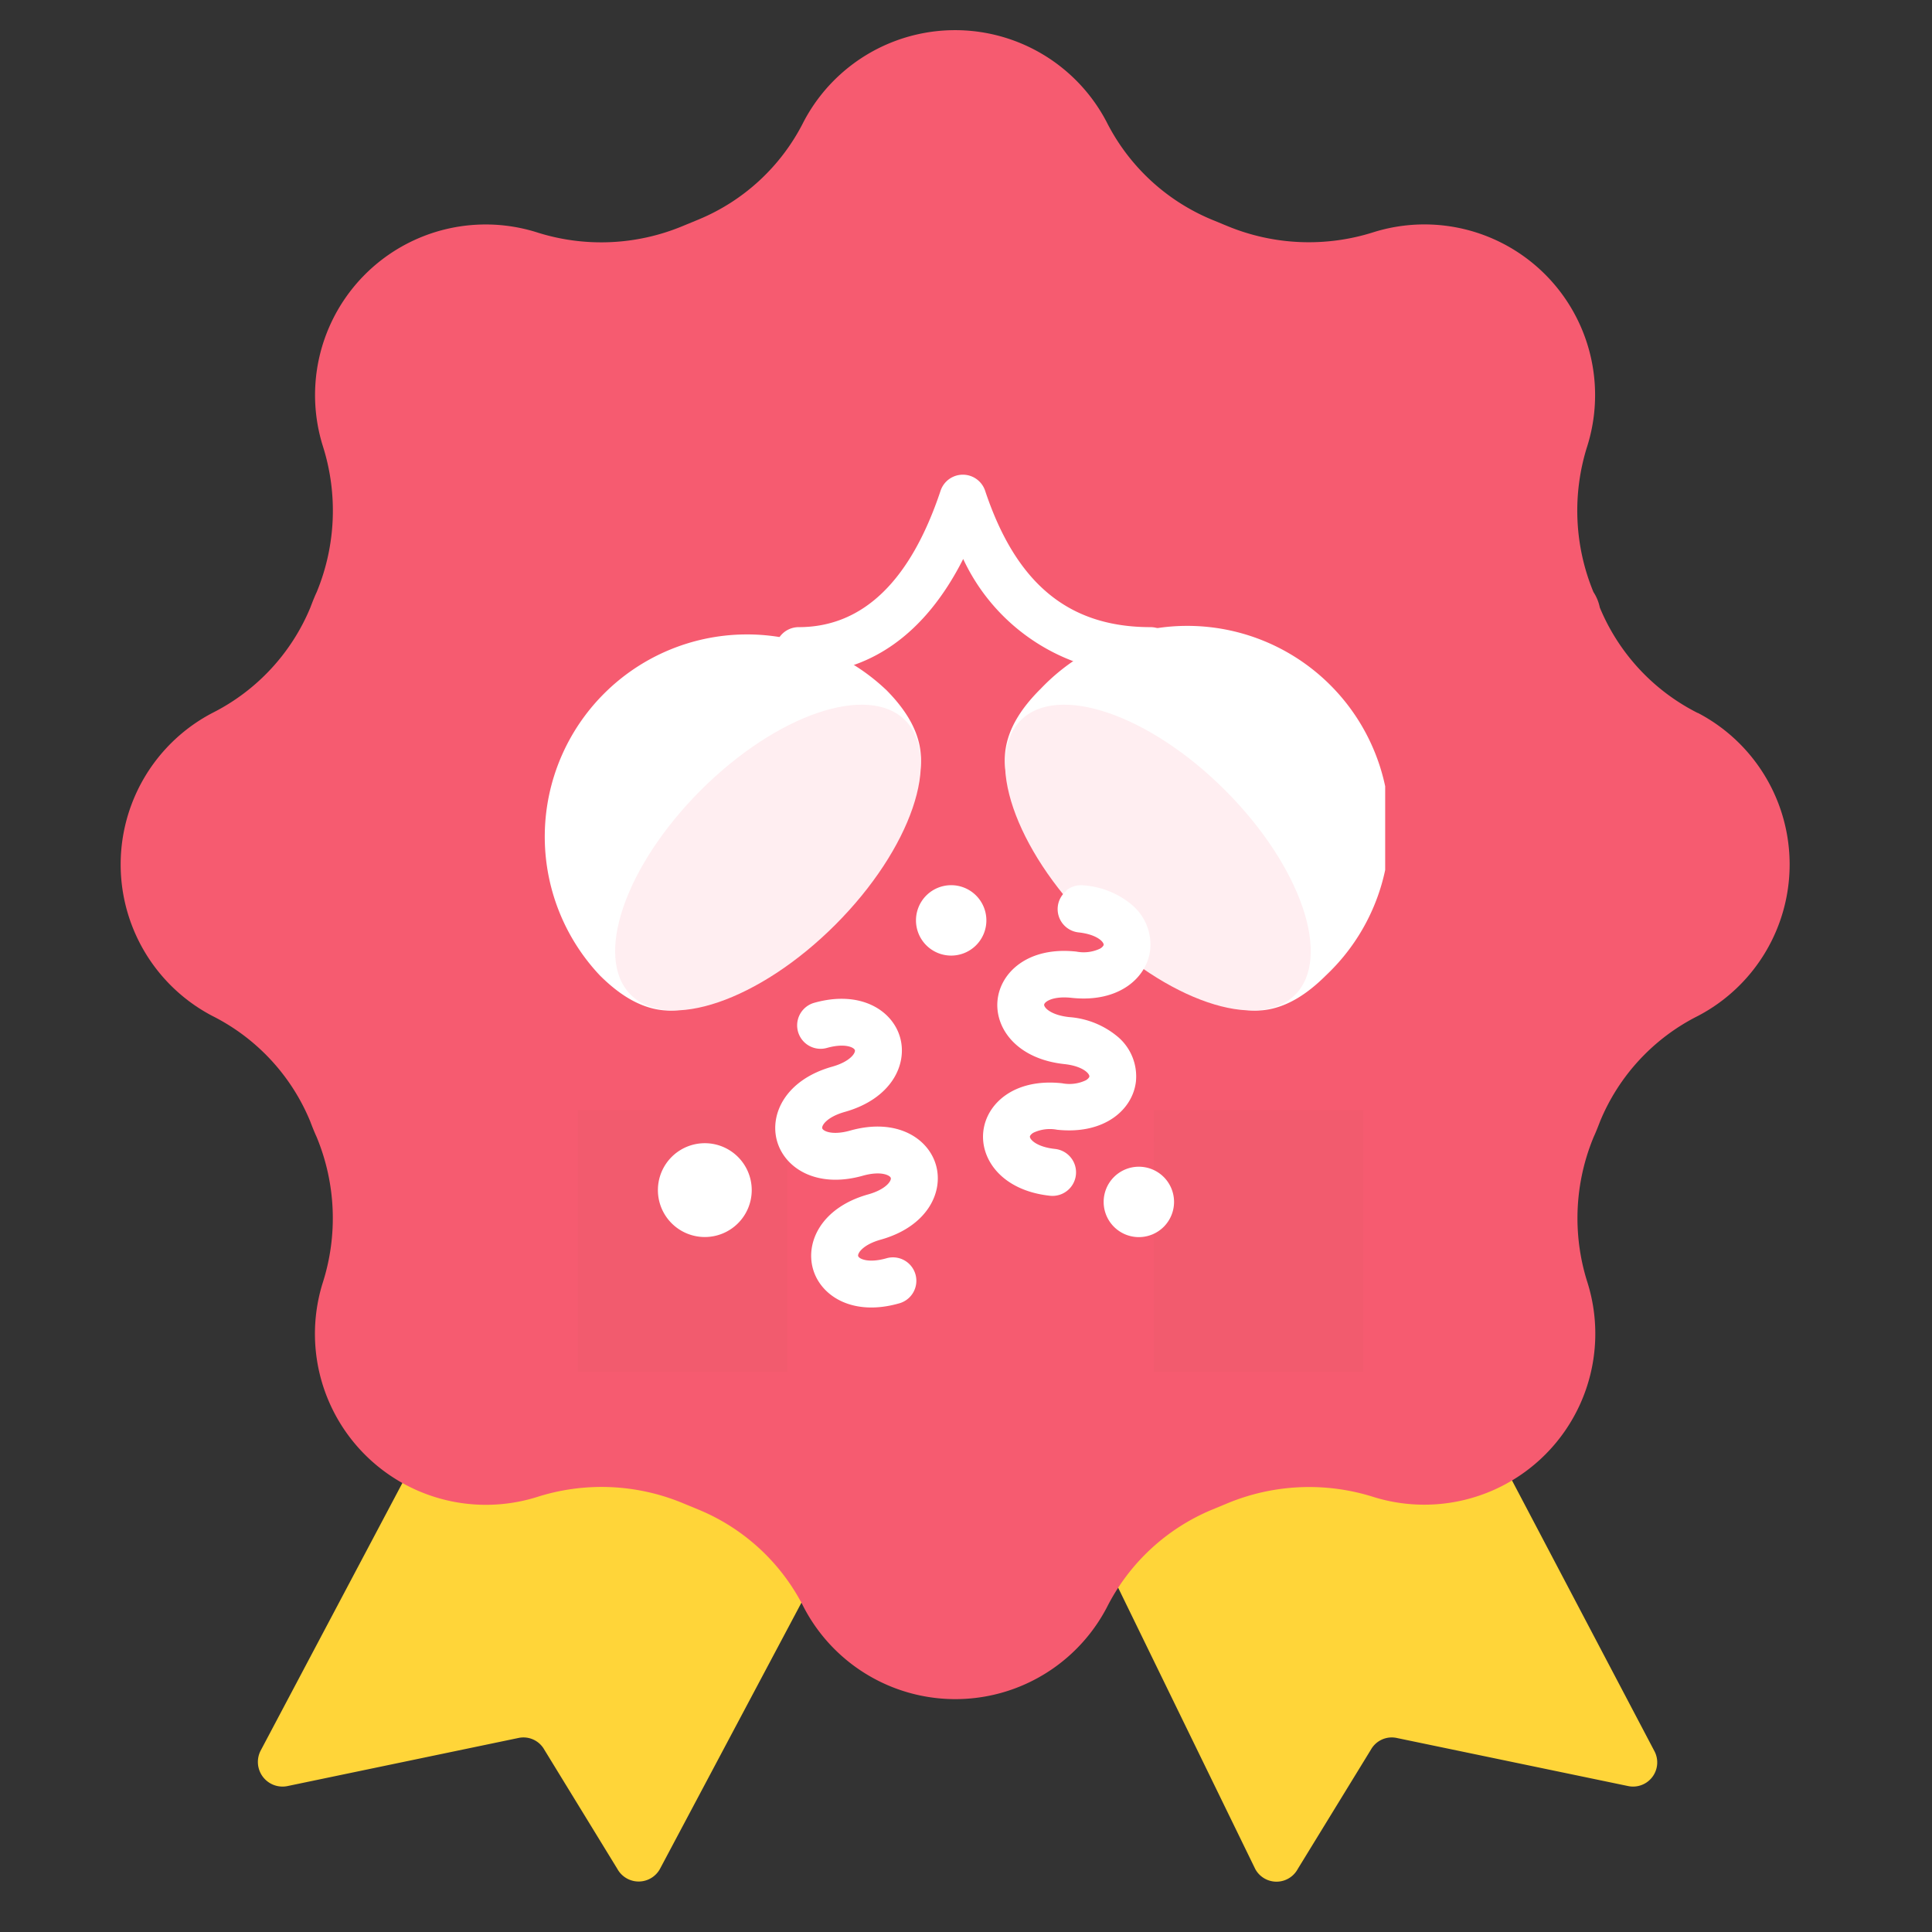 <svg xmlns="http://www.w3.org/2000/svg" xmlns:xlink="http://www.w3.org/1999/xlink" width="64" height="64" viewBox="0 0 64 64">
  <rect x="0" y="0" width="64" height="64" fill="#333333" stroke="none"/>
  <defs>
    <clipPath id="clip-path">
      <rect id="사각형_2698" data-name="사각형 2698" width="64" height="64" transform="translate(4493 -11817)" fill="#fff"/>
    </clipPath>
    <clipPath id="clip-path-2">
      <rect id="사각형_2413" data-name="사각형 2413" width="27.978" height="27.589" fill="none"/>
    </clipPath>
  </defs>
  <g id="마스크_그룹_6806" data-name="마스크 그룹 6806" transform="translate(-4493 11817)" clip-path="url(#clip-path)">
    <g id="그룹_6878" data-name="그룹 6878" transform="translate(4452 -11837)">
      <path id="패스_7253" data-name="패스 7253" d="M17.711,44.257,10.336,58.182a.816.816,0,0,0,.885,1.173l7.654-1.594a.791.791,0,0,1,.856.382L22.155,62.1a.805.805,0,0,0,1.409,0l7.483-14.082m18.13-3.756L56.5,58.182a.8.8,0,0,1-.856,1.173l-7.669-1.594a.791.791,0,0,0-.856.382L44.693,62.1a.8.8,0,0,1-1.409,0L36.419,48.013" transform="translate(39.297 19.812)" fill="#ffd539"/>
      <path id="패스_7254" data-name="패스 7254" d="M58.4,26.439a6.845,6.845,0,0,1-3.24-3.491,1.45,1.45,0,0,0-.211-.514,7.057,7.057,0,0,1-.2-4.847,5.653,5.653,0,0,0-7.076-7.076,7.06,7.06,0,0,1-4.849-.2l-.512-.211a6.845,6.845,0,0,1-3.491-3.24,5.664,5.664,0,0,0-10.038,0A6.807,6.807,0,0,1,25.289,10.1l-.514.212a7.02,7.02,0,0,1-4.847.2,5.652,5.652,0,0,0-7.073,7.075,7.06,7.06,0,0,1-.2,4.849c-.08.171-.146.342-.211.514A6.847,6.847,0,0,1,9.2,26.439a5.664,5.664,0,0,0,0,10.038,6.811,6.811,0,0,1,3.24,3.491c.065.171.132.342.211.514a7.02,7.02,0,0,1,.2,4.847,5.664,5.664,0,0,0,7.087,7.088,7.023,7.023,0,0,1,4.849.2l.514.212a6.811,6.811,0,0,1,3.491,3.24,5.664,5.664,0,0,0,10.038,0,6.845,6.845,0,0,1,3.491-3.24l.512-.212a7.066,7.066,0,0,1,4.849-.2,5.665,5.665,0,0,0,7.076-7.088,7.014,7.014,0,0,1,.2-4.847c.079-.171.144-.342.211-.514a6.811,6.811,0,0,1,3.24-3.491,5.664,5.664,0,0,0,0-10.038Z" transform="translate(38.836 17.178)" fill="#f65b70"/>
      <g id="그룹_6591" data-name="그룹 6591" transform="translate(60.143 56.778)">
        <path id="패스_7220" data-name="패스 7220" d="M26.6,35.4h6.939v8.675H26.6Zm19.083,0h6.939v8.675H45.688Z" transform="translate(-26.605 -35.402)" fill="#f25b6e"/>
      </g>
      <g id="그룹_6959" data-name="그룹 6959" transform="translate(58.908 35.723)">
        <g id="그룹_6958" data-name="그룹 6958" transform="translate(0 0)" clip-path="url(#clip-path-2)">
          <path id="패스_7545" data-name="패스 7545" d="M19.7,6.606a6.608,6.608,0,0,1-6.208-3.812c-1.263,2.5-3.123,3.812-5.449,3.812a.777.777,0,1,1,0-1.554c2.12,0,3.7-1.52,4.7-4.52a.778.778,0,0,1,1.475,0c1.027,3.083,2.769,4.52,5.48,4.52a.777.777,0,0,1,0,1.554" transform="translate(0.507 0)" fill="#fff"/>
          <path id="패스_7546" data-name="패스 7546" d="M11.433,6.778c2.615,2.616.387,4.627-2.229,7.242s-4.627,4.844-7.243,2.23a6.7,6.7,0,0,1,9.471-9.471" transform="translate(0 0.337)" fill="#fff"/>
          <path id="패스_7547" data-name="패스 7547" d="M11.918,7.641c1.231,1.231.193,4.263-2.318,6.774s-5.543,3.55-6.774,2.317-.193-4.263,2.317-6.774,5.544-3.549,6.775-2.317" transform="translate(0.161 0.498)" fill="#ffeef1"/>
          <path id="패스_7548" data-name="패스 7548" d="M15.541,6.778c-2.614,2.616-.387,4.627,2.229,7.242s4.627,4.844,7.243,2.23a6.7,6.7,0,1,0-9.471-9.471" transform="translate(1.004 0.337)" fill="#fff"/>
          <path id="패스_7549" data-name="패스 7549" d="M14.9,7.641c-1.231,1.231-.194,4.263,2.317,6.774s5.544,3.55,6.774,2.317.193-4.263-2.318-6.774S16.126,6.409,14.9,7.641" transform="translate(1.004 0.498)" fill="#ffeef1"/>
          <path id="패스_7550" data-name="패스 7550" d="M16.459,12.884a.778.778,0,0,1,.57-.167,2.81,2.81,0,0,1,1.639.678,1.726,1.726,0,0,1,.57,1.448c-.1.925-1.028,1.775-2.614,1.6-.616-.066-.89.132-.9.226s.215.347.832.413a2.823,2.823,0,0,1,1.639.679,1.721,1.721,0,0,1,.57,1.446c-.1.926-1.029,1.776-2.613,1.606a1.272,1.272,0,0,0-.786.1c-.08.049-.111.1-.114.123-.01.093.213.346.831.413A.777.777,0,0,1,15.918,23c-1.583-.17-2.311-1.2-2.21-2.126s1.029-1.776,2.614-1.6a1.262,1.262,0,0,0,.784-.1c.081-.049.113-.1.116-.123.011-.093-.214-.347-.831-.413-1.583-.171-2.311-1.2-2.21-2.126s1.028-1.776,2.612-1.6a1.268,1.268,0,0,0,.786-.1c.08-.048.112-.1.116-.122.01-.094-.215-.347-.831-.414a.776.776,0,0,1-.4-1.379" transform="translate(0.957 0.888)" fill="#fff"/>
          <path id="패스_7551" data-name="패스 7551" d="M11.357,26.322c-1.533.433-2.591-.25-2.843-1.148s.293-2.033,1.826-2.464c.6-.168.778-.454.753-.545s-.33-.243-.926-.075c-1.533.432-2.59-.251-2.843-1.149s.294-2.032,1.827-2.463c.6-.169.778-.456.752-.547s-.33-.242-.926-.074a.776.776,0,1,1-.42-1.495c1.532-.431,2.591.25,2.844,1.149s-.294,2.031-1.827,2.464c-.6.168-.778.454-.752.545s.328.243.925.075c1.534-.432,2.591.25,2.844,1.149s-.294,2.031-1.828,2.463c-.6.167-.776.456-.751.545s.328.243.926.076a.776.776,0,1,1,.419,1.494" transform="translate(0.508 1.134)" fill="#fff"/>
          <path id="패스_7552" data-name="패스 7552" d="M5.186,20.7a1.554,1.554,0,1,1-1.554,1.554A1.554,1.554,0,0,1,5.186,20.7" transform="translate(0.254 1.447)" fill="#fff"/>
          <path id="패스_7553" data-name="패스 7553" d="M18.6,21.429A1.166,1.166,0,1,1,17.434,22.6,1.166,1.166,0,0,1,18.6,21.429" transform="translate(1.218 1.497)" fill="#fff"/>
          <path id="패스_7554" data-name="패스 7554" d="M12.789,12.712a1.166,1.166,0,1,1-1.166,1.166,1.166,1.166,0,0,1,1.166-1.166" transform="translate(0.812 0.888)" fill="#fff"/>
        </g>
      </g>
    </g>
  </g>
</svg>
